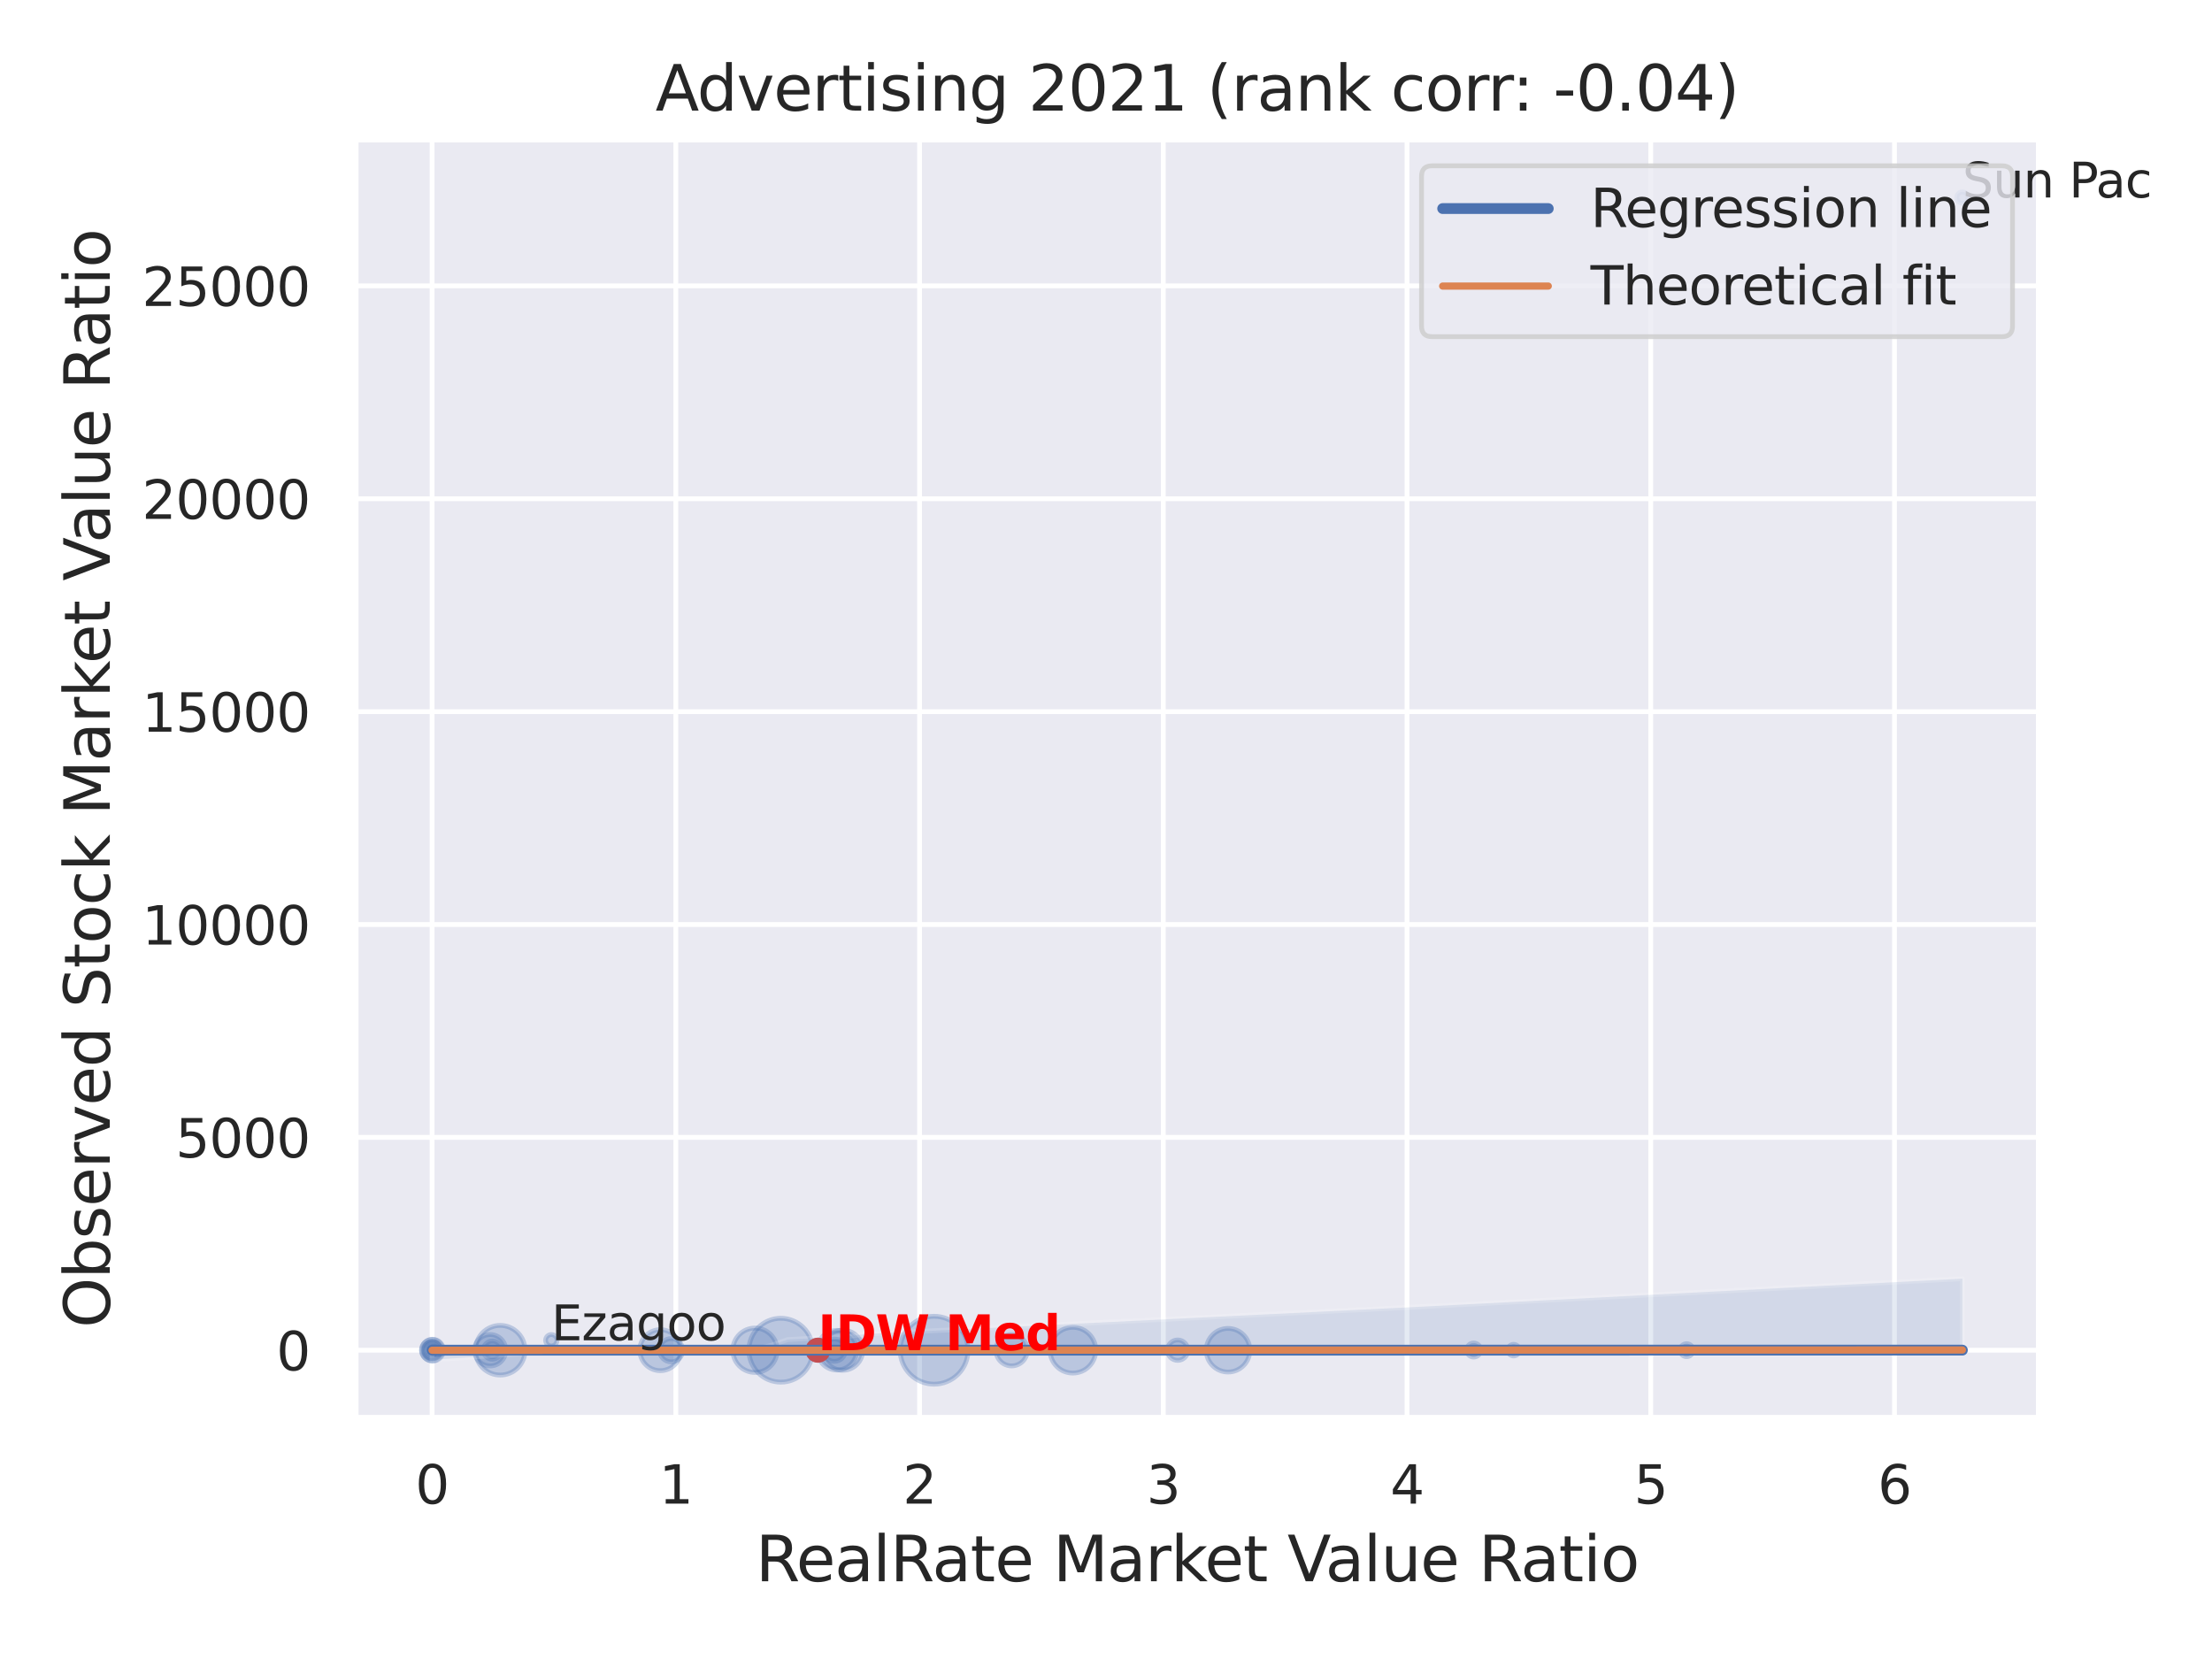 <?xml version="1.0" encoding="utf-8" standalone="no"?>
<!DOCTYPE svg PUBLIC "-//W3C//DTD SVG 1.1//EN"
  "http://www.w3.org/Graphics/SVG/1.1/DTD/svg11.dtd">
<svg xmlns:xlink="http://www.w3.org/1999/xlink" width="460.8pt" height="345.6pt" viewBox="0 0 460.8 345.6" xmlns="http://www.w3.org/2000/svg" version="1.1">
 <defs>
  <style type="text/css">*{stroke-linejoin: round; stroke-linecap: butt}</style>
 </defs>
 <g id="figure_1">
  <g id="patch_1">
   <path d="M 0 345.6 
L 460.8 345.6 
L 460.8 0 
L 0 0 
z
" style="fill: #ffffff"/>
  </g>
  <g id="axes_1">
   <g id="patch_2">
    <path d="M 74.07 295.38 
L 424.743 295.38 
L 424.743 29.04 
L 74.07 29.04 
z
" style="fill: #eaeaf2"/>
   </g>
   <g id="matplotlib.axis_1">
    <g id="xtick_1">
     <g id="line2d_1">
      <path d="M 90.01 295.38 
L 90.01 29.04 
" clip-path="url(#p3fe64bc751)" style="fill: none; stroke: #ffffff; stroke-linecap: round"/>
     </g>
     <g id="text_1">
      <!-- 0 -->
      <g style="fill: #262626" transform="translate(86.51 313.238) scale(0.11 -0.11)">
       <defs>
        <path id="DejaVuSans-30" d="M 2034 4250 
Q 1547 4250 1301 3770 
Q 1056 3291 1056 2328 
Q 1056 1369 1301 889 
Q 1547 409 2034 409 
Q 2525 409 2770 889 
Q 3016 1369 3016 2328 
Q 3016 3291 2770 3770 
Q 2525 4250 2034 4250 
z
M 2034 4750 
Q 2819 4750 3233 4129 
Q 3647 3509 3647 2328 
Q 3647 1150 3233 529 
Q 2819 -91 2034 -91 
Q 1250 -91 836 529 
Q 422 1150 422 2328 
Q 422 3509 836 4129 
Q 1250 4750 2034 4750 
z
" transform="scale(0.016)"/>
       </defs>
       <use xlink:href="#DejaVuSans-30"/>
      </g>
     </g>
    </g>
    <g id="xtick_2">
     <g id="line2d_2">
      <path d="M 140.784 295.38 
L 140.784 29.04 
" clip-path="url(#p3fe64bc751)" style="fill: none; stroke: #ffffff; stroke-linecap: round"/>
     </g>
     <g id="text_2">
      <!-- 1 -->
      <g style="fill: #262626" transform="translate(137.285 313.238) scale(0.11 -0.11)">
       <defs>
        <path id="DejaVuSans-31" d="M 794 531 
L 1825 531 
L 1825 4091 
L 703 3866 
L 703 4441 
L 1819 4666 
L 2450 4666 
L 2450 531 
L 3481 531 
L 3481 0 
L 794 0 
L 794 531 
z
" transform="scale(0.016)"/>
       </defs>
       <use xlink:href="#DejaVuSans-31"/>
      </g>
     </g>
    </g>
    <g id="xtick_3">
     <g id="line2d_3">
      <path d="M 191.559 295.38 
L 191.559 29.04 
" clip-path="url(#p3fe64bc751)" style="fill: none; stroke: #ffffff; stroke-linecap: round"/>
     </g>
     <g id="text_3">
      <!-- 2 -->
      <g style="fill: #262626" transform="translate(188.06 313.238) scale(0.11 -0.11)">
       <defs>
        <path id="DejaVuSans-32" d="M 1228 531 
L 3431 531 
L 3431 0 
L 469 0 
L 469 531 
Q 828 903 1448 1529 
Q 2069 2156 2228 2338 
Q 2531 2678 2651 2914 
Q 2772 3150 2772 3378 
Q 2772 3750 2511 3984 
Q 2250 4219 1831 4219 
Q 1534 4219 1204 4116 
Q 875 4013 500 3803 
L 500 4441 
Q 881 4594 1212 4672 
Q 1544 4750 1819 4750 
Q 2544 4750 2975 4387 
Q 3406 4025 3406 3419 
Q 3406 3131 3298 2873 
Q 3191 2616 2906 2266 
Q 2828 2175 2409 1742 
Q 1991 1309 1228 531 
z
" transform="scale(0.016)"/>
       </defs>
       <use xlink:href="#DejaVuSans-32"/>
      </g>
     </g>
    </g>
    <g id="xtick_4">
     <g id="line2d_4">
      <path d="M 242.334 295.38 
L 242.334 29.04 
" clip-path="url(#p3fe64bc751)" style="fill: none; stroke: #ffffff; stroke-linecap: round"/>
     </g>
     <g id="text_4">
      <!-- 3 -->
      <g style="fill: #262626" transform="translate(238.834 313.238) scale(0.11 -0.11)">
       <defs>
        <path id="DejaVuSans-33" d="M 2597 2516 
Q 3050 2419 3304 2112 
Q 3559 1806 3559 1356 
Q 3559 666 3084 287 
Q 2609 -91 1734 -91 
Q 1441 -91 1130 -33 
Q 819 25 488 141 
L 488 750 
Q 750 597 1062 519 
Q 1375 441 1716 441 
Q 2309 441 2620 675 
Q 2931 909 2931 1356 
Q 2931 1769 2642 2001 
Q 2353 2234 1838 2234 
L 1294 2234 
L 1294 2753 
L 1863 2753 
Q 2328 2753 2575 2939 
Q 2822 3125 2822 3475 
Q 2822 3834 2567 4026 
Q 2313 4219 1838 4219 
Q 1578 4219 1281 4162 
Q 984 4106 628 3988 
L 628 4550 
Q 988 4650 1302 4700 
Q 1616 4750 1894 4750 
Q 2613 4750 3031 4423 
Q 3450 4097 3450 3541 
Q 3450 3153 3228 2886 
Q 3006 2619 2597 2516 
z
" transform="scale(0.016)"/>
       </defs>
       <use xlink:href="#DejaVuSans-33"/>
      </g>
     </g>
    </g>
    <g id="xtick_5">
     <g id="line2d_5">
      <path d="M 293.108 295.38 
L 293.108 29.04 
" clip-path="url(#p3fe64bc751)" style="fill: none; stroke: #ffffff; stroke-linecap: round"/>
     </g>
     <g id="text_5">
      <!-- 4 -->
      <g style="fill: #262626" transform="translate(289.609 313.238) scale(0.11 -0.11)">
       <defs>
        <path id="DejaVuSans-34" d="M 2419 4116 
L 825 1625 
L 2419 1625 
L 2419 4116 
z
M 2253 4666 
L 3047 4666 
L 3047 1625 
L 3713 1625 
L 3713 1100 
L 3047 1100 
L 3047 0 
L 2419 0 
L 2419 1100 
L 313 1100 
L 313 1709 
L 2253 4666 
z
" transform="scale(0.016)"/>
       </defs>
       <use xlink:href="#DejaVuSans-34"/>
      </g>
     </g>
    </g>
    <g id="xtick_6">
     <g id="line2d_6">
      <path d="M 343.883 295.38 
L 343.883 29.04 
" clip-path="url(#p3fe64bc751)" style="fill: none; stroke: #ffffff; stroke-linecap: round"/>
     </g>
     <g id="text_6">
      <!-- 5 -->
      <g style="fill: #262626" transform="translate(340.383 313.238) scale(0.11 -0.11)">
       <defs>
        <path id="DejaVuSans-35" d="M 691 4666 
L 3169 4666 
L 3169 4134 
L 1269 4134 
L 1269 2991 
Q 1406 3038 1543 3061 
Q 1681 3084 1819 3084 
Q 2600 3084 3056 2656 
Q 3513 2228 3513 1497 
Q 3513 744 3044 326 
Q 2575 -91 1722 -91 
Q 1428 -91 1123 -41 
Q 819 9 494 109 
L 494 744 
Q 775 591 1075 516 
Q 1375 441 1709 441 
Q 2250 441 2565 725 
Q 2881 1009 2881 1497 
Q 2881 1984 2565 2268 
Q 2250 2553 1709 2553 
Q 1456 2553 1204 2497 
Q 953 2441 691 2322 
L 691 4666 
z
" transform="scale(0.016)"/>
       </defs>
       <use xlink:href="#DejaVuSans-35"/>
      </g>
     </g>
    </g>
    <g id="xtick_7">
     <g id="line2d_7">
      <path d="M 394.657 295.38 
L 394.657 29.04 
" clip-path="url(#p3fe64bc751)" style="fill: none; stroke: #ffffff; stroke-linecap: round"/>
     </g>
     <g id="text_7">
      <!-- 6 -->
      <g style="fill: #262626" transform="translate(391.158 313.238) scale(0.11 -0.11)">
       <defs>
        <path id="DejaVuSans-36" d="M 2113 2584 
Q 1688 2584 1439 2293 
Q 1191 2003 1191 1497 
Q 1191 994 1439 701 
Q 1688 409 2113 409 
Q 2538 409 2786 701 
Q 3034 994 3034 1497 
Q 3034 2003 2786 2293 
Q 2538 2584 2113 2584 
z
M 3366 4563 
L 3366 3988 
Q 3128 4100 2886 4159 
Q 2644 4219 2406 4219 
Q 1781 4219 1451 3797 
Q 1122 3375 1075 2522 
Q 1259 2794 1537 2939 
Q 1816 3084 2150 3084 
Q 2853 3084 3261 2657 
Q 3669 2231 3669 1497 
Q 3669 778 3244 343 
Q 2819 -91 2113 -91 
Q 1303 -91 875 529 
Q 447 1150 447 2328 
Q 447 3434 972 4092 
Q 1497 4750 2381 4750 
Q 2619 4750 2861 4703 
Q 3103 4656 3366 4563 
z
" transform="scale(0.016)"/>
       </defs>
       <use xlink:href="#DejaVuSans-36"/>
      </g>
     </g>
    </g>
    <g id="text_8">
     <!-- RealRate Market Value Ratio -->
     <g style="fill: #262626" transform="translate(157.42 329.404) scale(0.13 -0.13)">
      <defs>
       <path id="DejaVuSans-52" d="M 2841 2188 
Q 3044 2119 3236 1894 
Q 3428 1669 3622 1275 
L 4263 0 
L 3584 0 
L 2988 1197 
Q 2756 1666 2539 1819 
Q 2322 1972 1947 1972 
L 1259 1972 
L 1259 0 
L 628 0 
L 628 4666 
L 2053 4666 
Q 2853 4666 3247 4331 
Q 3641 3997 3641 3322 
Q 3641 2881 3436 2590 
Q 3231 2300 2841 2188 
z
M 1259 4147 
L 1259 2491 
L 2053 2491 
Q 2509 2491 2742 2702 
Q 2975 2913 2975 3322 
Q 2975 3731 2742 3939 
Q 2509 4147 2053 4147 
L 1259 4147 
z
" transform="scale(0.016)"/>
       <path id="DejaVuSans-65" d="M 3597 1894 
L 3597 1613 
L 953 1613 
Q 991 1019 1311 708 
Q 1631 397 2203 397 
Q 2534 397 2845 478 
Q 3156 559 3463 722 
L 3463 178 
Q 3153 47 2828 -22 
Q 2503 -91 2169 -91 
Q 1331 -91 842 396 
Q 353 884 353 1716 
Q 353 2575 817 3079 
Q 1281 3584 2069 3584 
Q 2775 3584 3186 3129 
Q 3597 2675 3597 1894 
z
M 3022 2063 
Q 3016 2534 2758 2815 
Q 2500 3097 2075 3097 
Q 1594 3097 1305 2825 
Q 1016 2553 972 2059 
L 3022 2063 
z
" transform="scale(0.016)"/>
       <path id="DejaVuSans-61" d="M 2194 1759 
Q 1497 1759 1228 1600 
Q 959 1441 959 1056 
Q 959 750 1161 570 
Q 1363 391 1709 391 
Q 2188 391 2477 730 
Q 2766 1069 2766 1631 
L 2766 1759 
L 2194 1759 
z
M 3341 1997 
L 3341 0 
L 2766 0 
L 2766 531 
Q 2569 213 2275 61 
Q 1981 -91 1556 -91 
Q 1019 -91 701 211 
Q 384 513 384 1019 
Q 384 1609 779 1909 
Q 1175 2209 1959 2209 
L 2766 2209 
L 2766 2266 
Q 2766 2663 2505 2880 
Q 2244 3097 1772 3097 
Q 1472 3097 1187 3025 
Q 903 2953 641 2809 
L 641 3341 
Q 956 3463 1253 3523 
Q 1550 3584 1831 3584 
Q 2591 3584 2966 3190 
Q 3341 2797 3341 1997 
z
" transform="scale(0.016)"/>
       <path id="DejaVuSans-6c" d="M 603 4863 
L 1178 4863 
L 1178 0 
L 603 0 
L 603 4863 
z
" transform="scale(0.016)"/>
       <path id="DejaVuSans-74" d="M 1172 4494 
L 1172 3500 
L 2356 3500 
L 2356 3053 
L 1172 3053 
L 1172 1153 
Q 1172 725 1289 603 
Q 1406 481 1766 481 
L 2356 481 
L 2356 0 
L 1766 0 
Q 1100 0 847 248 
Q 594 497 594 1153 
L 594 3053 
L 172 3053 
L 172 3500 
L 594 3500 
L 594 4494 
L 1172 4494 
z
" transform="scale(0.016)"/>
       <path id="DejaVuSans-20" transform="scale(0.016)"/>
       <path id="DejaVuSans-4d" d="M 628 4666 
L 1569 4666 
L 2759 1491 
L 3956 4666 
L 4897 4666 
L 4897 0 
L 4281 0 
L 4281 4097 
L 3078 897 
L 2444 897 
L 1241 4097 
L 1241 0 
L 628 0 
L 628 4666 
z
" transform="scale(0.016)"/>
       <path id="DejaVuSans-72" d="M 2631 2963 
Q 2534 3019 2420 3045 
Q 2306 3072 2169 3072 
Q 1681 3072 1420 2755 
Q 1159 2438 1159 1844 
L 1159 0 
L 581 0 
L 581 3500 
L 1159 3500 
L 1159 2956 
Q 1341 3275 1631 3429 
Q 1922 3584 2338 3584 
Q 2397 3584 2469 3576 
Q 2541 3569 2628 3553 
L 2631 2963 
z
" transform="scale(0.016)"/>
       <path id="DejaVuSans-6b" d="M 581 4863 
L 1159 4863 
L 1159 1991 
L 2875 3500 
L 3609 3500 
L 1753 1863 
L 3688 0 
L 2938 0 
L 1159 1709 
L 1159 0 
L 581 0 
L 581 4863 
z
" transform="scale(0.016)"/>
       <path id="DejaVuSans-56" d="M 1831 0 
L 50 4666 
L 709 4666 
L 2188 738 
L 3669 4666 
L 4325 4666 
L 2547 0 
L 1831 0 
z
" transform="scale(0.016)"/>
       <path id="DejaVuSans-75" d="M 544 1381 
L 544 3500 
L 1119 3500 
L 1119 1403 
Q 1119 906 1312 657 
Q 1506 409 1894 409 
Q 2359 409 2629 706 
Q 2900 1003 2900 1516 
L 2900 3500 
L 3475 3500 
L 3475 0 
L 2900 0 
L 2900 538 
Q 2691 219 2414 64 
Q 2138 -91 1772 -91 
Q 1169 -91 856 284 
Q 544 659 544 1381 
z
M 1991 3584 
L 1991 3584 
z
" transform="scale(0.016)"/>
       <path id="DejaVuSans-69" d="M 603 3500 
L 1178 3500 
L 1178 0 
L 603 0 
L 603 3500 
z
M 603 4863 
L 1178 4863 
L 1178 4134 
L 603 4134 
L 603 4863 
z
" transform="scale(0.016)"/>
       <path id="DejaVuSans-6f" d="M 1959 3097 
Q 1497 3097 1228 2736 
Q 959 2375 959 1747 
Q 959 1119 1226 758 
Q 1494 397 1959 397 
Q 2419 397 2687 759 
Q 2956 1122 2956 1747 
Q 2956 2369 2687 2733 
Q 2419 3097 1959 3097 
z
M 1959 3584 
Q 2709 3584 3137 3096 
Q 3566 2609 3566 1747 
Q 3566 888 3137 398 
Q 2709 -91 1959 -91 
Q 1206 -91 779 398 
Q 353 888 353 1747 
Q 353 2609 779 3096 
Q 1206 3584 1959 3584 
z
" transform="scale(0.016)"/>
      </defs>
      <use xlink:href="#DejaVuSans-52"/>
      <use xlink:href="#DejaVuSans-65" x="64.982"/>
      <use xlink:href="#DejaVuSans-61" x="126.506"/>
      <use xlink:href="#DejaVuSans-6c" x="187.785"/>
      <use xlink:href="#DejaVuSans-52" x="215.568"/>
      <use xlink:href="#DejaVuSans-61" x="282.801"/>
      <use xlink:href="#DejaVuSans-74" x="344.08"/>
      <use xlink:href="#DejaVuSans-65" x="383.289"/>
      <use xlink:href="#DejaVuSans-20" x="444.812"/>
      <use xlink:href="#DejaVuSans-4d" x="476.6"/>
      <use xlink:href="#DejaVuSans-61" x="562.879"/>
      <use xlink:href="#DejaVuSans-72" x="624.158"/>
      <use xlink:href="#DejaVuSans-6b" x="665.271"/>
      <use xlink:href="#DejaVuSans-65" x="719.557"/>
      <use xlink:href="#DejaVuSans-74" x="781.08"/>
      <use xlink:href="#DejaVuSans-20" x="820.289"/>
      <use xlink:href="#DejaVuSans-56" x="852.076"/>
      <use xlink:href="#DejaVuSans-61" x="912.734"/>
      <use xlink:href="#DejaVuSans-6c" x="974.014"/>
      <use xlink:href="#DejaVuSans-75" x="1001.797"/>
      <use xlink:href="#DejaVuSans-65" x="1065.176"/>
      <use xlink:href="#DejaVuSans-20" x="1126.699"/>
      <use xlink:href="#DejaVuSans-52" x="1158.486"/>
      <use xlink:href="#DejaVuSans-61" x="1225.719"/>
      <use xlink:href="#DejaVuSans-74" x="1286.998"/>
      <use xlink:href="#DejaVuSans-69" x="1326.207"/>
      <use xlink:href="#DejaVuSans-6f" x="1353.99"/>
     </g>
    </g>
   </g>
   <g id="matplotlib.axis_2">
    <g id="ytick_1">
     <g id="line2d_8">
      <path d="M 74.07 281.282 
L 424.743 281.282 
" clip-path="url(#p3fe64bc751)" style="fill: none; stroke: #ffffff; stroke-linecap: round"/>
     </g>
     <g id="text_9">
      <!-- 0 -->
      <g style="fill: #262626" transform="translate(57.571 285.461) scale(0.11 -0.11)">
       <use xlink:href="#DejaVuSans-30"/>
      </g>
     </g>
    </g>
    <g id="ytick_2">
     <g id="line2d_9">
      <path d="M 74.07 236.936 
L 424.743 236.936 
" clip-path="url(#p3fe64bc751)" style="fill: none; stroke: #ffffff; stroke-linecap: round"/>
     </g>
     <g id="text_10">
      <!-- 5000 -->
      <g style="fill: #262626" transform="translate(36.575 241.115) scale(0.11 -0.11)">
       <use xlink:href="#DejaVuSans-35"/>
       <use xlink:href="#DejaVuSans-30" x="63.623"/>
       <use xlink:href="#DejaVuSans-30" x="127.246"/>
       <use xlink:href="#DejaVuSans-30" x="190.869"/>
      </g>
     </g>
    </g>
    <g id="ytick_3">
     <g id="line2d_10">
      <path d="M 74.07 192.591 
L 424.743 192.591 
" clip-path="url(#p3fe64bc751)" style="fill: none; stroke: #ffffff; stroke-linecap: round"/>
     </g>
     <g id="text_11">
      <!-- 10000 -->
      <g style="fill: #262626" transform="translate(29.576 196.77) scale(0.11 -0.11)">
       <use xlink:href="#DejaVuSans-31"/>
       <use xlink:href="#DejaVuSans-30" x="63.623"/>
       <use xlink:href="#DejaVuSans-30" x="127.246"/>
       <use xlink:href="#DejaVuSans-30" x="190.869"/>
       <use xlink:href="#DejaVuSans-30" x="254.492"/>
      </g>
     </g>
    </g>
    <g id="ytick_4">
     <g id="line2d_11">
      <path d="M 74.07 148.245 
L 424.743 148.245 
" clip-path="url(#p3fe64bc751)" style="fill: none; stroke: #ffffff; stroke-linecap: round"/>
     </g>
     <g id="text_12">
      <!-- 15000 -->
      <g style="fill: #262626" transform="translate(29.576 152.424) scale(0.11 -0.11)">
       <use xlink:href="#DejaVuSans-31"/>
       <use xlink:href="#DejaVuSans-35" x="63.623"/>
       <use xlink:href="#DejaVuSans-30" x="127.246"/>
       <use xlink:href="#DejaVuSans-30" x="190.869"/>
       <use xlink:href="#DejaVuSans-30" x="254.492"/>
      </g>
     </g>
    </g>
    <g id="ytick_5">
     <g id="line2d_12">
      <path d="M 74.07 103.9 
L 424.743 103.9 
" clip-path="url(#p3fe64bc751)" style="fill: none; stroke: #ffffff; stroke-linecap: round"/>
     </g>
     <g id="text_13">
      <!-- 20000 -->
      <g style="fill: #262626" transform="translate(29.576 108.079) scale(0.11 -0.11)">
       <use xlink:href="#DejaVuSans-32"/>
       <use xlink:href="#DejaVuSans-30" x="63.623"/>
       <use xlink:href="#DejaVuSans-30" x="127.246"/>
       <use xlink:href="#DejaVuSans-30" x="190.869"/>
       <use xlink:href="#DejaVuSans-30" x="254.492"/>
      </g>
     </g>
    </g>
    <g id="ytick_6">
     <g id="line2d_13">
      <path d="M 74.07 59.554 
L 424.743 59.554 
" clip-path="url(#p3fe64bc751)" style="fill: none; stroke: #ffffff; stroke-linecap: round"/>
     </g>
     <g id="text_14">
      <!-- 25000 -->
      <g style="fill: #262626" transform="translate(29.576 63.733) scale(0.11 -0.11)">
       <use xlink:href="#DejaVuSans-32"/>
       <use xlink:href="#DejaVuSans-35" x="63.623"/>
       <use xlink:href="#DejaVuSans-30" x="127.246"/>
       <use xlink:href="#DejaVuSans-30" x="190.869"/>
       <use xlink:href="#DejaVuSans-30" x="254.492"/>
      </g>
     </g>
    </g>
    <g id="text_15">
     <!-- Observed Stock Market Value Ratio -->
     <g style="fill: #262626" transform="translate(22.873 276.612) rotate(-90) scale(0.13 -0.13)">
      <defs>
       <path id="DejaVuSans-4f" d="M 2522 4238 
Q 1834 4238 1429 3725 
Q 1025 3213 1025 2328 
Q 1025 1447 1429 934 
Q 1834 422 2522 422 
Q 3209 422 3611 934 
Q 4013 1447 4013 2328 
Q 4013 3213 3611 3725 
Q 3209 4238 2522 4238 
z
M 2522 4750 
Q 3503 4750 4090 4092 
Q 4678 3434 4678 2328 
Q 4678 1225 4090 567 
Q 3503 -91 2522 -91 
Q 1538 -91 948 565 
Q 359 1222 359 2328 
Q 359 3434 948 4092 
Q 1538 4750 2522 4750 
z
" transform="scale(0.016)"/>
       <path id="DejaVuSans-62" d="M 3116 1747 
Q 3116 2381 2855 2742 
Q 2594 3103 2138 3103 
Q 1681 3103 1420 2742 
Q 1159 2381 1159 1747 
Q 1159 1113 1420 752 
Q 1681 391 2138 391 
Q 2594 391 2855 752 
Q 3116 1113 3116 1747 
z
M 1159 2969 
Q 1341 3281 1617 3432 
Q 1894 3584 2278 3584 
Q 2916 3584 3314 3078 
Q 3713 2572 3713 1747 
Q 3713 922 3314 415 
Q 2916 -91 2278 -91 
Q 1894 -91 1617 61 
Q 1341 213 1159 525 
L 1159 0 
L 581 0 
L 581 4863 
L 1159 4863 
L 1159 2969 
z
" transform="scale(0.016)"/>
       <path id="DejaVuSans-73" d="M 2834 3397 
L 2834 2853 
Q 2591 2978 2328 3040 
Q 2066 3103 1784 3103 
Q 1356 3103 1142 2972 
Q 928 2841 928 2578 
Q 928 2378 1081 2264 
Q 1234 2150 1697 2047 
L 1894 2003 
Q 2506 1872 2764 1633 
Q 3022 1394 3022 966 
Q 3022 478 2636 193 
Q 2250 -91 1575 -91 
Q 1294 -91 989 -36 
Q 684 19 347 128 
L 347 722 
Q 666 556 975 473 
Q 1284 391 1588 391 
Q 1994 391 2212 530 
Q 2431 669 2431 922 
Q 2431 1156 2273 1281 
Q 2116 1406 1581 1522 
L 1381 1569 
Q 847 1681 609 1914 
Q 372 2147 372 2553 
Q 372 3047 722 3315 
Q 1072 3584 1716 3584 
Q 2034 3584 2315 3537 
Q 2597 3491 2834 3397 
z
" transform="scale(0.016)"/>
       <path id="DejaVuSans-76" d="M 191 3500 
L 800 3500 
L 1894 563 
L 2988 3500 
L 3597 3500 
L 2284 0 
L 1503 0 
L 191 3500 
z
" transform="scale(0.016)"/>
       <path id="DejaVuSans-64" d="M 2906 2969 
L 2906 4863 
L 3481 4863 
L 3481 0 
L 2906 0 
L 2906 525 
Q 2725 213 2448 61 
Q 2172 -91 1784 -91 
Q 1150 -91 751 415 
Q 353 922 353 1747 
Q 353 2572 751 3078 
Q 1150 3584 1784 3584 
Q 2172 3584 2448 3432 
Q 2725 3281 2906 2969 
z
M 947 1747 
Q 947 1113 1208 752 
Q 1469 391 1925 391 
Q 2381 391 2643 752 
Q 2906 1113 2906 1747 
Q 2906 2381 2643 2742 
Q 2381 3103 1925 3103 
Q 1469 3103 1208 2742 
Q 947 2381 947 1747 
z
" transform="scale(0.016)"/>
       <path id="DejaVuSans-53" d="M 3425 4513 
L 3425 3897 
Q 3066 4069 2747 4153 
Q 2428 4238 2131 4238 
Q 1616 4238 1336 4038 
Q 1056 3838 1056 3469 
Q 1056 3159 1242 3001 
Q 1428 2844 1947 2747 
L 2328 2669 
Q 3034 2534 3370 2195 
Q 3706 1856 3706 1288 
Q 3706 609 3251 259 
Q 2797 -91 1919 -91 
Q 1588 -91 1214 -16 
Q 841 59 441 206 
L 441 856 
Q 825 641 1194 531 
Q 1563 422 1919 422 
Q 2459 422 2753 634 
Q 3047 847 3047 1241 
Q 3047 1584 2836 1778 
Q 2625 1972 2144 2069 
L 1759 2144 
Q 1053 2284 737 2584 
Q 422 2884 422 3419 
Q 422 4038 858 4394 
Q 1294 4750 2059 4750 
Q 2388 4750 2728 4690 
Q 3069 4631 3425 4513 
z
" transform="scale(0.016)"/>
       <path id="DejaVuSans-63" d="M 3122 3366 
L 3122 2828 
Q 2878 2963 2633 3030 
Q 2388 3097 2138 3097 
Q 1578 3097 1268 2742 
Q 959 2388 959 1747 
Q 959 1106 1268 751 
Q 1578 397 2138 397 
Q 2388 397 2633 464 
Q 2878 531 3122 666 
L 3122 134 
Q 2881 22 2623 -34 
Q 2366 -91 2075 -91 
Q 1284 -91 818 406 
Q 353 903 353 1747 
Q 353 2603 823 3093 
Q 1294 3584 2113 3584 
Q 2378 3584 2631 3529 
Q 2884 3475 3122 3366 
z
" transform="scale(0.016)"/>
      </defs>
      <use xlink:href="#DejaVuSans-4f"/>
      <use xlink:href="#DejaVuSans-62" x="78.711"/>
      <use xlink:href="#DejaVuSans-73" x="142.188"/>
      <use xlink:href="#DejaVuSans-65" x="194.287"/>
      <use xlink:href="#DejaVuSans-72" x="255.811"/>
      <use xlink:href="#DejaVuSans-76" x="296.924"/>
      <use xlink:href="#DejaVuSans-65" x="356.104"/>
      <use xlink:href="#DejaVuSans-64" x="417.627"/>
      <use xlink:href="#DejaVuSans-20" x="481.104"/>
      <use xlink:href="#DejaVuSans-53" x="512.891"/>
      <use xlink:href="#DejaVuSans-74" x="576.367"/>
      <use xlink:href="#DejaVuSans-6f" x="615.576"/>
      <use xlink:href="#DejaVuSans-63" x="676.758"/>
      <use xlink:href="#DejaVuSans-6b" x="731.738"/>
      <use xlink:href="#DejaVuSans-20" x="789.648"/>
      <use xlink:href="#DejaVuSans-4d" x="821.436"/>
      <use xlink:href="#DejaVuSans-61" x="907.715"/>
      <use xlink:href="#DejaVuSans-72" x="968.994"/>
      <use xlink:href="#DejaVuSans-6b" x="1010.107"/>
      <use xlink:href="#DejaVuSans-65" x="1064.393"/>
      <use xlink:href="#DejaVuSans-74" x="1125.916"/>
      <use xlink:href="#DejaVuSans-20" x="1165.125"/>
      <use xlink:href="#DejaVuSans-56" x="1196.912"/>
      <use xlink:href="#DejaVuSans-61" x="1257.57"/>
      <use xlink:href="#DejaVuSans-6c" x="1318.85"/>
      <use xlink:href="#DejaVuSans-75" x="1346.633"/>
      <use xlink:href="#DejaVuSans-65" x="1410.012"/>
      <use xlink:href="#DejaVuSans-20" x="1471.535"/>
      <use xlink:href="#DejaVuSans-52" x="1503.322"/>
      <use xlink:href="#DejaVuSans-61" x="1570.555"/>
      <use xlink:href="#DejaVuSans-74" x="1631.834"/>
      <use xlink:href="#DejaVuSans-69" x="1671.043"/>
      <use xlink:href="#DejaVuSans-6f" x="1698.826"/>
     </g>
    </g>
   </g>
   <g id="PathCollection_1">
    <path d="M 194.591 288.347 
C 196.467 288.347 198.265 287.601 199.591 286.275 
C 200.917 284.949 201.663 283.151 201.663 281.275 
C 201.663 279.4 200.917 277.601 199.591 276.275 
C 198.265 274.949 196.467 274.204 194.591 274.204 
C 192.716 274.204 190.917 274.949 189.591 276.275 
C 188.265 277.601 187.52 279.4 187.52 281.275 
C 187.52 283.151 188.265 284.949 189.591 286.275 
C 190.917 287.601 192.716 288.347 194.591 288.347 
z
" clip-path="url(#p3fe64bc751)" style="fill: #4c72b0; fill-opacity: 0.3; stroke: #4c72b0; stroke-opacity: 0.3"/>
    <path d="M 162.661 287.928 
C 164.425 287.928 166.118 287.227 167.366 285.979 
C 168.614 284.732 169.315 283.039 169.315 281.274 
C 169.315 279.51 168.614 277.817 167.366 276.569 
C 166.118 275.322 164.425 274.62 162.661 274.62 
C 160.896 274.62 159.204 275.322 157.956 276.569 
C 156.708 277.817 156.007 279.51 156.007 281.274 
C 156.007 283.039 156.708 284.732 157.956 285.979 
C 159.204 287.227 160.896 287.928 162.661 287.928 
z
" clip-path="url(#p3fe64bc751)" style="fill: #4c72b0; fill-opacity: 0.3; stroke: #4c72b0; stroke-opacity: 0.3"/>
    <path d="M 173.811 283.593 
C 174.43 283.593 175.023 283.348 175.46 282.91 
C 175.897 282.473 176.143 281.88 176.143 281.261 
C 176.143 280.643 175.897 280.05 175.46 279.612 
C 175.023 279.175 174.43 278.929 173.811 278.929 
C 173.193 278.929 172.6 279.175 172.162 279.612 
C 171.725 280.05 171.479 280.643 171.479 281.261 
C 171.479 281.88 171.725 282.473 172.162 282.91 
C 172.6 283.348 173.193 283.593 173.811 283.593 
z
" clip-path="url(#p3fe64bc751)" style="fill: #4c72b0; fill-opacity: 0.3; stroke: #4c72b0; stroke-opacity: 0.3"/>
    <path d="M 102.566 283.148 
C 103.067 283.148 103.549 282.948 103.904 282.593 
C 104.258 282.239 104.458 281.757 104.458 281.255 
C 104.458 280.754 104.258 280.272 103.904 279.917 
C 103.549 279.563 103.067 279.363 102.566 279.363 
C 102.064 279.363 101.582 279.563 101.228 279.917 
C 100.873 280.272 100.673 280.754 100.673 281.255 
C 100.673 281.757 100.873 282.239 101.228 282.593 
C 101.582 282.948 102.064 283.148 102.566 283.148 
z
" clip-path="url(#p3fe64bc751)" style="fill: #4c72b0; fill-opacity: 0.3; stroke: #4c72b0; stroke-opacity: 0.3"/>
    <path d="M 157.284 285.901 
C 158.509 285.901 159.685 285.414 160.552 284.547 
C 161.419 283.68 161.906 282.504 161.906 281.279 
C 161.906 280.053 161.419 278.877 160.552 278.01 
C 159.685 277.144 158.509 276.657 157.284 276.657 
C 156.058 276.657 154.882 277.144 154.015 278.01 
C 153.148 278.877 152.661 280.053 152.661 281.279 
C 152.661 282.504 153.148 283.68 154.015 284.547 
C 154.882 285.414 156.058 285.901 157.284 285.901 
z
" clip-path="url(#p3fe64bc751)" style="fill: #4c72b0; fill-opacity: 0.3; stroke: #4c72b0; stroke-opacity: 0.3"/>
    <path d="M 90.01 283.108 
C 90.499 283.108 90.969 282.913 91.315 282.567 
C 91.661 282.221 91.856 281.751 91.856 281.262 
C 91.856 280.772 91.661 280.302 91.315 279.956 
C 90.969 279.61 90.499 279.416 90.01 279.416 
C 89.52 279.416 89.05 279.61 88.704 279.956 
C 88.358 280.302 88.163 280.772 88.163 281.262 
C 88.163 281.751 88.358 282.221 88.704 282.567 
C 89.05 282.913 89.52 283.108 90.01 283.108 
z
" clip-path="url(#p3fe64bc751)" style="fill: #4c72b0; fill-opacity: 0.3; stroke: #4c72b0; stroke-opacity: 0.3"/>
    <path d="M 351.356 282.621 
C 351.715 282.621 352.059 282.478 352.313 282.224 
C 352.567 281.97 352.71 281.626 352.71 281.267 
C 352.71 280.908 352.567 280.563 352.313 280.309 
C 352.059 280.055 351.715 279.913 351.356 279.913 
C 350.997 279.913 350.652 280.055 350.398 280.309 
C 350.144 280.563 350.002 280.908 350.002 281.267 
C 350.002 281.626 350.144 281.97 350.398 282.224 
C 350.652 282.478 350.997 282.621 351.356 282.621 
z
" clip-path="url(#p3fe64bc751)" style="fill: #4c72b0; fill-opacity: 0.3; stroke: #4c72b0; stroke-opacity: 0.3"/>
    <path d="M 139.813 283.699 
C 140.457 283.699 141.074 283.443 141.53 282.988 
C 141.985 282.532 142.241 281.915 142.241 281.271 
C 142.241 280.627 141.985 280.009 141.53 279.554 
C 141.074 279.098 140.457 278.843 139.813 278.843 
C 139.169 278.843 138.551 279.098 138.096 279.554 
C 137.641 280.009 137.385 280.627 137.385 281.271 
C 137.385 281.915 137.641 282.532 138.096 282.988 
C 138.551 283.443 139.169 283.699 139.813 283.699 
z
" clip-path="url(#p3fe64bc751)" style="fill: #4c72b0; fill-opacity: 0.3; stroke: #4c72b0; stroke-opacity: 0.3"/>
    <path d="M 104.207 286.452 
C 105.579 286.452 106.895 285.907 107.865 284.937 
C 108.835 283.967 109.38 282.651 109.38 281.28 
C 109.38 279.908 108.835 278.592 107.865 277.622 
C 106.895 276.652 105.579 276.107 104.207 276.107 
C 102.835 276.107 101.519 276.652 100.549 277.622 
C 99.579 278.592 99.034 279.908 99.034 281.28 
C 99.034 282.651 99.579 283.967 100.549 284.937 
C 101.519 285.907 102.835 286.452 104.207 286.452 
z
" clip-path="url(#p3fe64bc751)" style="fill: #4c72b0; fill-opacity: 0.3; stroke: #4c72b0; stroke-opacity: 0.3"/>
    <path d="M 408.803 42.324 
C 409.115 42.324 409.415 42.2 409.636 41.979 
C 409.857 41.758 409.981 41.459 409.981 41.146 
C 409.981 40.834 409.857 40.534 409.636 40.313 
C 409.415 40.092 409.115 39.968 408.803 39.968 
C 408.491 39.968 408.191 40.092 407.97 40.313 
C 407.749 40.534 407.625 40.834 407.625 41.146 
C 407.625 41.459 407.749 41.758 407.97 41.979 
C 408.191 42.2 408.491 42.324 408.803 42.324 
z
" clip-path="url(#p3fe64bc751)" style="fill: #4c72b0; fill-opacity: 0.3; stroke: #4c72b0; stroke-opacity: 0.3"/>
    <path d="M 315.314 282.468 
C 315.635 282.468 315.942 282.34 316.169 282.113 
C 316.396 281.887 316.523 281.579 316.523 281.259 
C 316.523 280.938 316.396 280.631 316.169 280.404 
C 315.942 280.177 315.635 280.05 315.314 280.05 
C 314.994 280.05 314.686 280.177 314.459 280.404 
C 314.233 280.631 314.105 280.938 314.105 281.259 
C 314.105 281.579 314.233 281.887 314.459 282.113 
C 314.686 282.34 314.994 282.468 315.314 282.468 
z
" clip-path="url(#p3fe64bc751)" style="fill: #4c72b0; fill-opacity: 0.3; stroke: #4c72b0; stroke-opacity: 0.3"/>
    <path d="M 102.107 284.551 
C 102.975 284.551 103.807 284.207 104.421 283.593 
C 105.034 282.979 105.379 282.147 105.379 281.28 
C 105.379 280.412 105.034 279.58 104.421 278.966 
C 103.807 278.353 102.975 278.008 102.107 278.008 
C 101.239 278.008 100.407 278.353 99.794 278.966 
C 99.18 279.58 98.835 280.412 98.835 281.28 
C 98.835 282.147 99.18 282.979 99.794 283.593 
C 100.407 284.207 101.239 284.551 102.107 284.551 
z
" clip-path="url(#p3fe64bc751)" style="fill: #4c72b0; fill-opacity: 0.3; stroke: #4c72b0; stroke-opacity: 0.3"/>
    <path d="M 90.116 283.545 
C 90.72 283.545 91.299 283.305 91.726 282.878 
C 92.153 282.451 92.392 281.872 92.392 281.268 
C 92.392 280.665 92.153 280.085 91.726 279.659 
C 91.299 279.232 90.72 278.992 90.116 278.992 
C 89.512 278.992 88.933 279.232 88.506 279.659 
C 88.079 280.085 87.839 280.665 87.839 281.268 
C 87.839 281.872 88.079 282.451 88.506 282.878 
C 88.933 283.305 89.512 283.545 90.116 283.545 
z
" clip-path="url(#p3fe64bc751)" style="fill: #4c72b0; fill-opacity: 0.3; stroke: #4c72b0; stroke-opacity: 0.3"/>
    <path d="M 210.74 284.543 
C 211.607 284.543 212.438 284.199 213.051 283.586 
C 213.664 282.973 214.008 282.141 214.008 281.274 
C 214.008 280.407 213.664 279.576 213.051 278.963 
C 212.438 278.35 211.607 278.006 210.74 278.006 
C 209.873 278.006 209.041 278.35 208.428 278.963 
C 207.815 279.576 207.471 280.407 207.471 281.274 
C 207.471 282.141 207.815 282.973 208.428 283.586 
C 209.041 284.199 209.873 284.543 210.74 284.543 
z
" clip-path="url(#p3fe64bc751)" style="fill: #4c72b0; fill-opacity: 0.3; stroke: #4c72b0; stroke-opacity: 0.3"/>
    <path d="M 170.386 283.384 
C 170.947 283.384 171.484 283.161 171.881 282.765 
C 172.277 282.369 172.5 281.831 172.5 281.271 
C 172.5 280.71 172.277 280.172 171.881 279.776 
C 171.484 279.38 170.947 279.157 170.386 279.157 
C 169.826 279.157 169.288 279.38 168.892 279.776 
C 168.496 280.172 168.273 280.71 168.273 281.271 
C 168.273 281.831 168.496 282.369 168.892 282.765 
C 169.288 283.161 169.826 283.384 170.386 283.384 
z
" clip-path="url(#p3fe64bc751)" style="fill: #4c72b0; fill-opacity: 0.3; stroke: #4c72b0; stroke-opacity: 0.3"/>
    <path d="M 174.356 285.402 
C 175.45 285.402 176.5 284.967 177.274 284.193 
C 178.047 283.419 178.482 282.37 178.482 281.275 
C 178.482 280.181 178.047 279.132 177.274 278.358 
C 176.5 277.584 175.45 277.149 174.356 277.149 
C 173.262 277.149 172.212 277.584 171.438 278.358 
C 170.665 279.132 170.23 280.181 170.23 281.275 
C 170.23 282.37 170.665 283.419 171.438 284.193 
C 172.212 284.967 173.262 285.402 174.356 285.402 
z
" clip-path="url(#p3fe64bc751)" style="fill: #4c72b0; fill-opacity: 0.3; stroke: #4c72b0; stroke-opacity: 0.3"/>
    <path d="M 245.331 283.394 
C 245.895 283.394 246.436 283.17 246.835 282.771 
C 247.233 282.372 247.458 281.831 247.458 281.267 
C 247.458 280.704 247.233 280.163 246.835 279.764 
C 246.436 279.365 245.895 279.141 245.331 279.141 
C 244.767 279.141 244.226 279.365 243.828 279.764 
C 243.429 280.163 243.205 280.704 243.205 281.267 
C 243.205 281.831 243.429 282.372 243.828 282.771 
C 244.226 283.17 244.767 283.394 245.331 283.394 
z
" clip-path="url(#p3fe64bc751)" style="fill: #4c72b0; fill-opacity: 0.3; stroke: #4c72b0; stroke-opacity: 0.3"/>
    <path d="M 90.01 283.466 
C 90.598 283.466 91.161 283.232 91.577 282.817 
C 91.992 282.401 92.226 281.837 92.226 281.25 
C 92.226 280.662 91.992 280.098 91.577 279.683 
C 91.161 279.267 90.598 279.034 90.01 279.034 
C 89.422 279.034 88.859 279.267 88.443 279.683 
C 88.028 280.098 87.794 280.662 87.794 281.25 
C 87.794 281.837 88.028 282.401 88.443 282.817 
C 88.859 283.232 89.422 283.466 90.01 283.466 
z
" clip-path="url(#p3fe64bc751)" style="fill: #4c72b0; fill-opacity: 0.3; stroke: #4c72b0; stroke-opacity: 0.3"/>
    <path d="M 90.01 282.26 
C 90.324 282.26 90.625 282.135 90.847 281.913 
C 91.069 281.691 91.194 281.389 91.194 281.075 
C 91.194 280.761 91.069 280.46 90.847 280.238 
C 90.625 280.015 90.324 279.891 90.01 279.891 
C 89.696 279.891 89.394 280.015 89.172 280.238 
C 88.95 280.46 88.825 280.761 88.825 281.075 
C 88.825 281.389 88.95 281.691 89.172 281.913 
C 89.394 282.135 89.696 282.26 90.01 282.26 
z
" clip-path="url(#p3fe64bc751)" style="fill: #4c72b0; fill-opacity: 0.3; stroke: #4c72b0; stroke-opacity: 0.3"/>
    <path d="M 175.553 285.45 
C 176.661 285.45 177.724 285.009 178.508 284.226 
C 179.292 283.442 179.732 282.379 179.732 281.271 
C 179.732 280.163 179.292 279.1 178.508 278.316 
C 177.724 277.532 176.661 277.092 175.553 277.092 
C 174.445 277.092 173.382 277.532 172.598 278.316 
C 171.814 279.1 171.374 280.163 171.374 281.271 
C 171.374 282.379 171.814 283.442 172.598 284.226 
C 173.382 285.009 174.445 285.45 175.553 285.45 
z
" clip-path="url(#p3fe64bc751)" style="fill: #4c72b0; fill-opacity: 0.3; stroke: #4c72b0; stroke-opacity: 0.3"/>
    <path d="M 223.499 286.037 
C 224.765 286.037 225.978 285.534 226.872 284.64 
C 227.767 283.745 228.27 282.532 228.27 281.267 
C 228.27 280.002 227.767 278.788 226.872 277.894 
C 225.978 276.999 224.765 276.497 223.499 276.497 
C 222.234 276.497 221.021 276.999 220.126 277.894 
C 219.232 278.788 218.729 280.002 218.729 281.267 
C 218.729 282.532 219.232 283.745 220.126 284.64 
C 221.021 285.534 222.234 286.037 223.499 286.037 
z
" clip-path="url(#p3fe64bc751)" style="fill: #4c72b0; fill-opacity: 0.3; stroke: #4c72b0; stroke-opacity: 0.3"/>
    <path d="M 307 282.702 
C 307.389 282.702 307.762 282.547 308.037 282.272 
C 308.312 281.997 308.467 281.624 308.467 281.235 
C 308.467 280.846 308.312 280.473 308.037 280.198 
C 307.762 279.923 307.389 279.769 307 279.769 
C 306.611 279.769 306.238 279.923 305.963 280.198 
C 305.688 280.473 305.534 280.846 305.534 281.235 
C 305.534 281.624 305.688 281.997 305.963 282.272 
C 306.238 282.547 306.611 282.702 307 282.702 
z
" clip-path="url(#p3fe64bc751)" style="fill: #4c72b0; fill-opacity: 0.3; stroke: #4c72b0; stroke-opacity: 0.3"/>
    <path d="M 137.552 285.534 
C 138.684 285.534 139.77 285.084 140.571 284.284 
C 141.372 283.483 141.822 282.396 141.822 281.264 
C 141.822 280.131 141.372 279.045 140.571 278.244 
C 139.77 277.444 138.684 276.994 137.552 276.994 
C 136.419 276.994 135.333 277.444 134.532 278.244 
C 133.731 279.045 133.281 280.131 133.281 281.264 
C 133.281 282.396 133.731 283.483 134.532 284.284 
C 135.333 285.084 136.419 285.534 137.552 285.534 
z
" clip-path="url(#p3fe64bc751)" style="fill: #4c72b0; fill-opacity: 0.3; stroke: #4c72b0; stroke-opacity: 0.3"/>
    <path d="M 90.397 282.093 
C 90.617 282.093 90.829 282.005 90.985 281.849 
C 91.142 281.693 91.229 281.481 91.229 281.26 
C 91.229 281.04 91.142 280.828 90.985 280.672 
C 90.829 280.515 90.617 280.428 90.397 280.428 
C 90.176 280.428 89.964 280.515 89.808 280.672 
C 89.652 280.828 89.564 281.04 89.564 281.26 
C 89.564 281.481 89.652 281.693 89.808 281.849 
C 89.964 282.005 90.176 282.093 90.397 282.093 
z
" clip-path="url(#p3fe64bc751)" style="fill: #4c72b0; fill-opacity: 0.3; stroke: #4c72b0; stroke-opacity: 0.3"/>
    <path d="M 255.825 285.817 
C 257.029 285.817 258.184 285.338 259.036 284.487 
C 259.887 283.635 260.366 282.48 260.366 281.276 
C 260.366 280.072 259.887 278.916 259.036 278.065 
C 258.184 277.213 257.029 276.735 255.825 276.735 
C 254.621 276.735 253.465 277.213 252.614 278.065 
C 251.762 278.916 251.284 280.072 251.284 281.276 
C 251.284 282.48 251.762 283.635 252.614 284.487 
C 253.465 285.338 254.621 285.817 255.825 285.817 
z
" clip-path="url(#p3fe64bc751)" style="fill: #4c72b0; fill-opacity: 0.3; stroke: #4c72b0; stroke-opacity: 0.3"/>
    <path d="M 114.851 280.392 
C 115.167 280.392 115.47 280.267 115.693 280.044 
C 115.916 279.821 116.041 279.518 116.041 279.203 
C 116.041 278.887 115.916 278.585 115.693 278.362 
C 115.47 278.139 115.167 278.013 114.851 278.013 
C 114.536 278.013 114.233 278.139 114.01 278.362 
C 113.787 278.585 113.662 278.887 113.662 279.203 
C 113.662 279.518 113.787 279.821 114.01 280.044 
C 114.233 280.267 114.536 280.392 114.851 280.392 
z
" clip-path="url(#p3fe64bc751)" style="fill: #4c72b0; fill-opacity: 0.3; stroke: #4c72b0; stroke-opacity: 0.3"/>
   </g>
   <g id="PolyCollection_1">
    <defs>
     <path id="m94842c286a" d="M 90.01 -64.346 
L 90.01 -62.326 
L 93.23 -62.547 
L 96.45 -62.767 
L 99.67 -62.988 
L 102.89 -63.211 
L 106.11 -63.434 
L 109.33 -63.657 
L 112.551 -63.878 
L 115.771 -64.045 
L 118.991 -64.08 
L 122.211 -64.106 
L 125.431 -64.132 
L 128.651 -64.318 
L 131.871 -64.32 
L 135.092 -64.325 
L 138.312 -64.325 
L 141.532 -64.326 
L 144.752 -64.327 
L 147.972 -64.328 
L 151.192 -64.328 
L 154.412 -64.328 
L 157.633 -64.329 
L 160.853 -64.329 
L 164.073 -64.329 
L 167.293 -64.329 
L 170.513 -64.329 
L 173.733 -64.329 
L 176.953 -64.33 
L 180.173 -64.33 
L 183.394 -64.33 
L 186.614 -64.329 
L 189.834 -64.33 
L 193.054 -64.33 
L 196.274 -64.33 
L 199.494 -64.33 
L 202.714 -64.33 
L 205.935 -64.33 
L 209.155 -64.329 
L 212.375 -64.329 
L 215.595 -64.329 
L 218.815 -64.329 
L 222.035 -64.329 
L 225.255 -64.329 
L 228.475 -64.328 
L 231.696 -64.328 
L 234.916 -64.328 
L 238.136 -64.328 
L 241.356 -64.328 
L 244.576 -64.327 
L 247.796 -64.327 
L 251.016 -64.327 
L 254.237 -64.326 
L 257.457 -64.326 
L 260.677 -64.326 
L 263.897 -64.325 
L 267.117 -64.325 
L 270.337 -64.325 
L 273.557 -64.325 
L 276.778 -64.324 
L 279.998 -64.324 
L 283.218 -64.324 
L 286.438 -64.324 
L 289.658 -64.323 
L 292.878 -64.323 
L 296.098 -64.323 
L 299.318 -64.323 
L 302.539 -64.322 
L 305.759 -64.322 
L 308.979 -64.322 
L 312.199 -64.321 
L 315.419 -64.321 
L 318.639 -64.321 
L 321.859 -64.321 
L 325.08 -64.32 
L 328.3 -64.32 
L 331.52 -64.32 
L 334.74 -64.319 
L 337.96 -64.319 
L 341.18 -64.319 
L 344.4 -64.319 
L 347.62 -64.318 
L 350.841 -64.318 
L 354.061 -64.318 
L 357.281 -64.317 
L 360.501 -64.317 
L 363.721 -64.317 
L 366.941 -64.317 
L 370.161 -64.316 
L 373.382 -64.316 
L 376.602 -64.316 
L 379.822 -64.315 
L 383.042 -64.315 
L 386.262 -64.315 
L 389.482 -64.314 
L 392.702 -64.314 
L 395.923 -64.314 
L 399.143 -64.314 
L 402.363 -64.313 
L 405.583 -64.313 
L 408.803 -64.313 
L 408.803 -79.228 
L 408.803 -79.228 
L 405.583 -79.061 
L 402.363 -78.894 
L 399.143 -78.727 
L 395.923 -78.56 
L 392.702 -78.394 
L 389.482 -78.227 
L 386.262 -78.06 
L 383.042 -77.893 
L 379.822 -77.726 
L 376.602 -77.559 
L 373.382 -77.393 
L 370.161 -77.226 
L 366.941 -77.059 
L 363.721 -76.892 
L 360.501 -76.725 
L 357.281 -76.558 
L 354.061 -76.392 
L 350.841 -76.225 
L 347.62 -76.058 
L 344.4 -75.891 
L 341.18 -75.724 
L 337.96 -75.557 
L 334.74 -75.39 
L 331.52 -75.224 
L 328.3 -75.057 
L 325.08 -74.89 
L 321.859 -74.723 
L 318.639 -74.556 
L 315.419 -74.389 
L 312.199 -74.223 
L 308.979 -74.056 
L 305.759 -73.889 
L 302.539 -73.722 
L 299.318 -73.555 
L 296.098 -73.388 
L 292.878 -73.224 
L 289.658 -73.066 
L 286.438 -72.908 
L 283.218 -72.75 
L 279.998 -72.591 
L 276.778 -72.433 
L 273.557 -72.275 
L 270.337 -72.117 
L 267.117 -71.958 
L 263.897 -71.8 
L 260.677 -71.642 
L 257.457 -71.484 
L 254.237 -71.325 
L 251.016 -71.167 
L 247.796 -71.009 
L 244.576 -70.851 
L 241.356 -70.692 
L 238.136 -70.534 
L 234.916 -70.376 
L 231.696 -70.217 
L 228.475 -70.059 
L 225.255 -69.901 
L 222.035 -69.743 
L 218.815 -69.584 
L 215.595 -69.426 
L 212.375 -69.268 
L 209.155 -69.11 
L 205.935 -68.951 
L 202.714 -68.793 
L 199.494 -68.635 
L 196.274 -68.477 
L 193.054 -68.318 
L 189.834 -68.16 
L 186.614 -68.002 
L 183.394 -67.843 
L 180.173 -67.685 
L 176.953 -67.213 
L 173.733 -67.048 
L 170.513 -66.882 
L 167.293 -66.715 
L 164.073 -66.544 
L 160.853 -65.407 
L 157.633 -64.568 
L 154.412 -64.448 
L 151.192 -64.429 
L 147.972 -64.4 
L 144.752 -64.39 
L 141.532 -64.372 
L 138.312 -64.359 
L 135.092 -64.353 
L 131.871 -64.349 
L 128.651 -64.348 
L 125.431 -64.346 
L 122.211 -64.346 
L 118.991 -64.345 
L 115.771 -64.345 
L 112.551 -64.345 
L 109.33 -64.345 
L 106.11 -64.345 
L 102.89 -64.345 
L 99.67 -64.345 
L 96.45 -64.345 
L 93.23 -64.346 
L 90.01 -64.346 
z
" style="stroke: #ffffff; stroke-opacity: 0.15"/>
    </defs>
    <g clip-path="url(#p3fe64bc751)">
     <use xlink:href="#m94842c286a" x="0" y="345.6" style="fill: #4c72b0; fill-opacity: 0.15; stroke: #ffffff; stroke-opacity: 0.15"/>
    </g>
   </g>
   <g id="PathCollection_2">
    <defs>
     <path id="me740f62d01" d="M 0 2.113 
C 0.56 2.113 1.098 1.891 1.494 1.494 
C 1.891 1.098 2.113 0.56 2.113 0 
C 2.113 -0.56 1.891 -1.098 1.494 -1.494 
C 1.098 -1.891 0.56 -2.113 0 -2.113 
C -0.56 -2.113 -1.098 -1.891 -1.494 -1.494 
C -1.891 -1.098 -2.113 -0.56 -2.113 0 
C -2.113 0.56 -1.891 1.098 -1.494 1.494 
C -1.098 1.891 -0.56 2.113 0 2.113 
z
" style="stroke: #c44e52"/>
    </defs>
    <g clip-path="url(#p3fe64bc751)">
     <use xlink:href="#me740f62d01" x="170.386" y="281.271" style="fill: #c44e52; stroke: #c44e52"/>
    </g>
   </g>
   <g id="line2d_14">
    <path d="M 90.01 281.267 
L 93.23 281.267 
L 96.45 281.267 
L 99.67 281.267 
L 102.89 281.267 
L 106.11 281.267 
L 109.33 281.267 
L 112.551 281.267 
L 115.771 281.267 
L 118.991 281.266 
L 122.211 281.266 
L 125.431 281.266 
L 128.651 281.266 
L 131.871 281.266 
L 135.092 281.266 
L 138.312 281.266 
L 141.532 281.266 
L 144.752 281.266 
L 147.972 281.266 
L 151.192 281.265 
L 154.412 281.265 
L 157.633 281.265 
L 160.853 281.265 
L 164.073 281.265 
L 167.293 281.265 
L 170.513 281.265 
L 173.733 281.265 
L 176.953 281.265 
L 180.173 281.265 
L 183.394 281.264 
L 186.614 281.264 
L 189.834 281.264 
L 193.054 281.264 
L 196.274 281.264 
L 199.494 281.264 
L 202.714 281.264 
L 205.935 281.264 
L 209.155 281.264 
L 212.375 281.264 
L 215.595 281.263 
L 218.815 281.263 
L 222.035 281.263 
L 225.255 281.263 
L 228.475 281.263 
L 231.696 281.263 
L 234.916 281.263 
L 238.136 281.263 
L 241.356 281.263 
L 244.576 281.263 
L 247.796 281.262 
L 251.016 281.262 
L 254.237 281.262 
L 257.457 281.262 
L 260.677 281.262 
L 263.897 281.262 
L 267.117 281.262 
L 270.337 281.262 
L 273.557 281.262 
L 276.778 281.261 
L 279.998 281.261 
L 283.218 281.261 
L 286.438 281.261 
L 289.658 281.261 
L 292.878 281.261 
L 296.098 281.261 
L 299.318 281.261 
L 302.539 281.261 
L 305.759 281.261 
L 308.979 281.26 
L 312.199 281.26 
L 315.419 281.26 
L 318.639 281.26 
L 321.859 281.26 
L 325.08 281.26 
L 328.3 281.26 
L 331.52 281.26 
L 334.74 281.26 
L 337.96 281.26 
L 341.18 281.259 
L 344.4 281.259 
L 347.62 281.259 
L 350.841 281.259 
L 354.061 281.259 
L 357.281 281.259 
L 360.501 281.259 
L 363.721 281.259 
L 366.941 281.259 
L 370.161 281.259 
L 373.382 281.258 
L 376.602 281.258 
L 379.822 281.258 
L 383.042 281.258 
L 386.262 281.258 
L 389.482 281.258 
L 392.702 281.258 
L 395.923 281.258 
L 399.143 281.258 
L 402.363 281.258 
L 405.583 281.257 
L 408.803 281.257 
" clip-path="url(#p3fe64bc751)" style="fill: none; stroke: #4c72b0; stroke-width: 2.25; stroke-linecap: round"/>
   </g>
   <g id="line2d_15">
    <path d="M 194.591 281.263 
L 162.661 281.269 
L 173.811 281.267 
L 102.566 281.279 
L 157.284 281.27 
L 90.01 281.282 
L 351.356 281.236 
L 139.813 281.273 
L 104.207 281.279 
L 408.803 281.226 
L 315.314 281.242 
L 102.107 281.279 
L 90.116 281.282 
L 210.74 281.26 
L 170.386 281.267 
L 174.356 281.267 
L 245.331 281.254 
L 90.01 281.282 
L 90.01 281.282 
L 175.553 281.267 
L 223.499 281.258 
L 307 281.244 
L 137.552 281.273 
L 90.397 281.281 
L 255.825 281.253 
L 114.851 281.277 
" clip-path="url(#p3fe64bc751)" style="fill: none; stroke: #dd8452; stroke-width: 1.5; stroke-linecap: round"/>
   </g>
   <g id="patch_3">
    <path d="M 74.07 295.38 
L 74.07 29.04 
" style="fill: none; stroke: #ffffff; stroke-width: 1.25; stroke-linejoin: miter; stroke-linecap: square"/>
   </g>
   <g id="patch_4">
    <path d="M 424.743 295.38 
L 424.743 29.04 
" style="fill: none; stroke: #ffffff; stroke-width: 1.25; stroke-linejoin: miter; stroke-linecap: square"/>
   </g>
   <g id="patch_5">
    <path d="M 74.07 295.38 
L 424.743 295.38 
" style="fill: none; stroke: #ffffff; stroke-width: 1.25; stroke-linejoin: miter; stroke-linecap: square"/>
   </g>
   <g id="patch_6">
    <path d="M 74.07 29.04 
L 424.743 29.04 
" style="fill: none; stroke: #ffffff; stroke-width: 1.25; stroke-linejoin: miter; stroke-linecap: square"/>
   </g>
   <g id="text_16">
    <!-- Sun Pac -->
    <g style="fill: #262626" transform="translate(408.803 41.146) scale(0.1 -0.1)">
     <defs>
      <path id="DejaVuSans-6e" d="M 3513 2113 
L 3513 0 
L 2938 0 
L 2938 2094 
Q 2938 2591 2744 2837 
Q 2550 3084 2163 3084 
Q 1697 3084 1428 2787 
Q 1159 2491 1159 1978 
L 1159 0 
L 581 0 
L 581 3500 
L 1159 3500 
L 1159 2956 
Q 1366 3272 1645 3428 
Q 1925 3584 2291 3584 
Q 2894 3584 3203 3211 
Q 3513 2838 3513 2113 
z
" transform="scale(0.016)"/>
      <path id="DejaVuSans-50" d="M 1259 4147 
L 1259 2394 
L 2053 2394 
Q 2494 2394 2734 2622 
Q 2975 2850 2975 3272 
Q 2975 3691 2734 3919 
Q 2494 4147 2053 4147 
L 1259 4147 
z
M 628 4666 
L 2053 4666 
Q 2838 4666 3239 4311 
Q 3641 3956 3641 3272 
Q 3641 2581 3239 2228 
Q 2838 1875 2053 1875 
L 1259 1875 
L 1259 0 
L 628 0 
L 628 4666 
z
" transform="scale(0.016)"/>
     </defs>
     <use xlink:href="#DejaVuSans-53"/>
     <use xlink:href="#DejaVuSans-75" x="63.477"/>
     <use xlink:href="#DejaVuSans-6e" x="126.855"/>
     <use xlink:href="#DejaVuSans-20" x="190.234"/>
     <use xlink:href="#DejaVuSans-50" x="222.021"/>
     <use xlink:href="#DejaVuSans-61" x="277.824"/>
     <use xlink:href="#DejaVuSans-63" x="339.104"/>
    </g>
   </g>
   <g id="text_17">
    <!-- IDW Med -->
    <g style="fill: #ff0000" transform="translate(170.386 281.271) scale(0.1 -0.1)">
     <defs>
      <path id="DejaVuSans-Bold-49" d="M 588 4666 
L 1791 4666 
L 1791 0 
L 588 0 
L 588 4666 
z
" transform="scale(0.016)"/>
      <path id="DejaVuSans-Bold-44" d="M 1791 3756 
L 1791 909 
L 2222 909 
Q 2959 909 3348 1275 
Q 3738 1641 3738 2338 
Q 3738 3031 3350 3393 
Q 2963 3756 2222 3756 
L 1791 3756 
z
M 588 4666 
L 1856 4666 
Q 2919 4666 3439 4514 
Q 3959 4363 4331 4000 
Q 4659 3684 4818 3271 
Q 4978 2859 4978 2338 
Q 4978 1809 4818 1395 
Q 4659 981 4331 666 
Q 3956 303 3431 151 
Q 2906 0 1856 0 
L 588 0 
L 588 4666 
z
" transform="scale(0.016)"/>
      <path id="DejaVuSans-Bold-57" d="M 191 4666 
L 1344 4666 
L 2150 1275 
L 2950 4666 
L 4109 4666 
L 4909 1275 
L 5716 4666 
L 6859 4666 
L 5759 0 
L 4372 0 
L 3525 3547 
L 2688 0 
L 1300 0 
L 191 4666 
z
" transform="scale(0.016)"/>
      <path id="DejaVuSans-Bold-20" transform="scale(0.016)"/>
      <path id="DejaVuSans-Bold-4d" d="M 588 4666 
L 2119 4666 
L 3181 2169 
L 4250 4666 
L 5778 4666 
L 5778 0 
L 4641 0 
L 4641 3413 
L 3566 897 
L 2803 897 
L 1728 3413 
L 1728 0 
L 588 0 
L 588 4666 
z
" transform="scale(0.016)"/>
      <path id="DejaVuSans-Bold-65" d="M 4031 1759 
L 4031 1441 
L 1416 1441 
Q 1456 1047 1700 850 
Q 1944 653 2381 653 
Q 2734 653 3104 758 
Q 3475 863 3866 1075 
L 3866 213 
Q 3469 63 3072 -14 
Q 2675 -91 2278 -91 
Q 1328 -91 801 392 
Q 275 875 275 1747 
Q 275 2603 792 3093 
Q 1309 3584 2216 3584 
Q 3041 3584 3536 3087 
Q 4031 2591 4031 1759 
z
M 2881 2131 
Q 2881 2450 2695 2645 
Q 2509 2841 2209 2841 
Q 1884 2841 1681 2658 
Q 1478 2475 1428 2131 
L 2881 2131 
z
" transform="scale(0.016)"/>
      <path id="DejaVuSans-Bold-64" d="M 2919 2988 
L 2919 4863 
L 4044 4863 
L 4044 0 
L 2919 0 
L 2919 506 
Q 2688 197 2409 53 
Q 2131 -91 1766 -91 
Q 1119 -91 703 423 
Q 288 938 288 1747 
Q 288 2556 703 3070 
Q 1119 3584 1766 3584 
Q 2128 3584 2408 3439 
Q 2688 3294 2919 2988 
z
M 2181 722 
Q 2541 722 2730 984 
Q 2919 1247 2919 1747 
Q 2919 2247 2730 2509 
Q 2541 2772 2181 2772 
Q 1825 2772 1636 2509 
Q 1447 2247 1447 1747 
Q 1447 1247 1636 984 
Q 1825 722 2181 722 
z
" transform="scale(0.016)"/>
     </defs>
     <use xlink:href="#DejaVuSans-Bold-49"/>
     <use xlink:href="#DejaVuSans-Bold-44" x="37.207"/>
     <use xlink:href="#DejaVuSans-Bold-57" x="120.215"/>
     <use xlink:href="#DejaVuSans-Bold-20" x="230.518"/>
     <use xlink:href="#DejaVuSans-Bold-4d" x="265.332"/>
     <use xlink:href="#DejaVuSans-Bold-65" x="364.844"/>
     <use xlink:href="#DejaVuSans-Bold-64" x="432.666"/>
    </g>
   </g>
   <g id="text_18">
    <!-- Ezagoo  -->
    <g style="fill: #262626" transform="translate(114.851 279.203) scale(0.1 -0.1)">
     <defs>
      <path id="DejaVuSans-45" d="M 628 4666 
L 3578 4666 
L 3578 4134 
L 1259 4134 
L 1259 2753 
L 3481 2753 
L 3481 2222 
L 1259 2222 
L 1259 531 
L 3634 531 
L 3634 0 
L 628 0 
L 628 4666 
z
" transform="scale(0.016)"/>
      <path id="DejaVuSans-7a" d="M 353 3500 
L 3084 3500 
L 3084 2975 
L 922 459 
L 3084 459 
L 3084 0 
L 275 0 
L 275 525 
L 2438 3041 
L 353 3041 
L 353 3500 
z
" transform="scale(0.016)"/>
      <path id="DejaVuSans-67" d="M 2906 1791 
Q 2906 2416 2648 2759 
Q 2391 3103 1925 3103 
Q 1463 3103 1205 2759 
Q 947 2416 947 1791 
Q 947 1169 1205 825 
Q 1463 481 1925 481 
Q 2391 481 2648 825 
Q 2906 1169 2906 1791 
z
M 3481 434 
Q 3481 -459 3084 -895 
Q 2688 -1331 1869 -1331 
Q 1566 -1331 1297 -1286 
Q 1028 -1241 775 -1147 
L 775 -588 
Q 1028 -725 1275 -790 
Q 1522 -856 1778 -856 
Q 2344 -856 2625 -561 
Q 2906 -266 2906 331 
L 2906 616 
Q 2728 306 2450 153 
Q 2172 0 1784 0 
Q 1141 0 747 490 
Q 353 981 353 1791 
Q 353 2603 747 3093 
Q 1141 3584 1784 3584 
Q 2172 3584 2450 3431 
Q 2728 3278 2906 2969 
L 2906 3500 
L 3481 3500 
L 3481 434 
z
" transform="scale(0.016)"/>
     </defs>
     <use xlink:href="#DejaVuSans-45"/>
     <use xlink:href="#DejaVuSans-7a" x="63.184"/>
     <use xlink:href="#DejaVuSans-61" x="115.674"/>
     <use xlink:href="#DejaVuSans-67" x="176.953"/>
     <use xlink:href="#DejaVuSans-6f" x="240.43"/>
     <use xlink:href="#DejaVuSans-6f" x="301.611"/>
     <use xlink:href="#DejaVuSans-20" x="362.793"/>
    </g>
   </g>
   <g id="text_19">
    <!-- Advertising 2021 (rank corr: -0.04) -->
    <g style="fill: #262626" transform="translate(136.545 23.04) scale(0.13 -0.13)">
     <defs>
      <path id="DejaVuSans-41" d="M 2188 4044 
L 1331 1722 
L 3047 1722 
L 2188 4044 
z
M 1831 4666 
L 2547 4666 
L 4325 0 
L 3669 0 
L 3244 1197 
L 1141 1197 
L 716 0 
L 50 0 
L 1831 4666 
z
" transform="scale(0.016)"/>
      <path id="DejaVuSans-28" d="M 1984 4856 
Q 1566 4138 1362 3434 
Q 1159 2731 1159 2009 
Q 1159 1288 1364 580 
Q 1569 -128 1984 -844 
L 1484 -844 
Q 1016 -109 783 600 
Q 550 1309 550 2009 
Q 550 2706 781 3412 
Q 1013 4119 1484 4856 
L 1984 4856 
z
" transform="scale(0.016)"/>
      <path id="DejaVuSans-3a" d="M 750 794 
L 1409 794 
L 1409 0 
L 750 0 
L 750 794 
z
M 750 3309 
L 1409 3309 
L 1409 2516 
L 750 2516 
L 750 3309 
z
" transform="scale(0.016)"/>
      <path id="DejaVuSans-2d" d="M 313 2009 
L 1997 2009 
L 1997 1497 
L 313 1497 
L 313 2009 
z
" transform="scale(0.016)"/>
      <path id="DejaVuSans-2e" d="M 684 794 
L 1344 794 
L 1344 0 
L 684 0 
L 684 794 
z
" transform="scale(0.016)"/>
      <path id="DejaVuSans-29" d="M 513 4856 
L 1013 4856 
Q 1481 4119 1714 3412 
Q 1947 2706 1947 2009 
Q 1947 1309 1714 600 
Q 1481 -109 1013 -844 
L 513 -844 
Q 928 -128 1133 580 
Q 1338 1288 1338 2009 
Q 1338 2731 1133 3434 
Q 928 4138 513 4856 
z
" transform="scale(0.016)"/>
     </defs>
     <use xlink:href="#DejaVuSans-41"/>
     <use xlink:href="#DejaVuSans-64" x="66.658"/>
     <use xlink:href="#DejaVuSans-76" x="130.135"/>
     <use xlink:href="#DejaVuSans-65" x="189.314"/>
     <use xlink:href="#DejaVuSans-72" x="250.838"/>
     <use xlink:href="#DejaVuSans-74" x="291.951"/>
     <use xlink:href="#DejaVuSans-69" x="331.16"/>
     <use xlink:href="#DejaVuSans-73" x="358.943"/>
     <use xlink:href="#DejaVuSans-69" x="411.043"/>
     <use xlink:href="#DejaVuSans-6e" x="438.826"/>
     <use xlink:href="#DejaVuSans-67" x="502.205"/>
     <use xlink:href="#DejaVuSans-20" x="565.682"/>
     <use xlink:href="#DejaVuSans-32" x="597.469"/>
     <use xlink:href="#DejaVuSans-30" x="661.092"/>
     <use xlink:href="#DejaVuSans-32" x="724.715"/>
     <use xlink:href="#DejaVuSans-31" x="788.338"/>
     <use xlink:href="#DejaVuSans-20" x="851.961"/>
     <use xlink:href="#DejaVuSans-28" x="883.748"/>
     <use xlink:href="#DejaVuSans-72" x="922.762"/>
     <use xlink:href="#DejaVuSans-61" x="963.875"/>
     <use xlink:href="#DejaVuSans-6e" x="1025.154"/>
     <use xlink:href="#DejaVuSans-6b" x="1088.533"/>
     <use xlink:href="#DejaVuSans-20" x="1146.443"/>
     <use xlink:href="#DejaVuSans-63" x="1178.23"/>
     <use xlink:href="#DejaVuSans-6f" x="1233.211"/>
     <use xlink:href="#DejaVuSans-72" x="1294.393"/>
     <use xlink:href="#DejaVuSans-72" x="1333.756"/>
     <use xlink:href="#DejaVuSans-3a" x="1373.119"/>
     <use xlink:href="#DejaVuSans-20" x="1406.811"/>
     <use xlink:href="#DejaVuSans-2d" x="1438.598"/>
     <use xlink:href="#DejaVuSans-30" x="1474.682"/>
     <use xlink:href="#DejaVuSans-2e" x="1538.305"/>
     <use xlink:href="#DejaVuSans-30" x="1570.092"/>
     <use xlink:href="#DejaVuSans-34" x="1633.715"/>
     <use xlink:href="#DejaVuSans-29" x="1697.338"/>
    </g>
   </g>
   <g id="legend_1">
    <g id="patch_7">
     <path d="M 298.334 70.132 
L 417.043 70.132 
Q 419.243 70.132 419.243 67.932 
L 419.243 36.74 
Q 419.243 34.54 417.043 34.54 
L 298.334 34.54 
Q 296.134 34.54 296.134 36.74 
L 296.134 67.932 
Q 296.134 70.132 298.334 70.132 
z
" style="fill: #eaeaf2; opacity: 0.8; stroke: #cccccc; stroke-linejoin: miter"/>
    </g>
    <g id="line2d_16">
     <path d="M 300.534 43.448 
L 311.534 43.448 
L 322.534 43.448 
" style="fill: none; stroke: #4c72b0; stroke-width: 2.25; stroke-linecap: round"/>
    </g>
    <g id="text_20">
     <!-- Regression line -->
     <g style="fill: #262626" transform="translate(331.334 47.298) scale(0.11 -0.11)">
      <use xlink:href="#DejaVuSans-52"/>
      <use xlink:href="#DejaVuSans-65" x="64.982"/>
      <use xlink:href="#DejaVuSans-67" x="126.506"/>
      <use xlink:href="#DejaVuSans-72" x="189.982"/>
      <use xlink:href="#DejaVuSans-65" x="228.846"/>
      <use xlink:href="#DejaVuSans-73" x="290.369"/>
      <use xlink:href="#DejaVuSans-73" x="342.469"/>
      <use xlink:href="#DejaVuSans-69" x="394.568"/>
      <use xlink:href="#DejaVuSans-6f" x="422.352"/>
      <use xlink:href="#DejaVuSans-6e" x="483.533"/>
      <use xlink:href="#DejaVuSans-20" x="546.912"/>
      <use xlink:href="#DejaVuSans-6c" x="578.699"/>
      <use xlink:href="#DejaVuSans-69" x="606.482"/>
      <use xlink:href="#DejaVuSans-6e" x="634.266"/>
      <use xlink:href="#DejaVuSans-65" x="697.645"/>
     </g>
    </g>
    <g id="line2d_17">
     <path d="M 300.534 59.594 
L 311.534 59.594 
L 322.534 59.594 
" style="fill: none; stroke: #dd8452; stroke-width: 1.5; stroke-linecap: round"/>
    </g>
    <g id="text_21">
     <!-- Theoretical fit -->
     <g style="fill: #262626" transform="translate(331.334 63.444) scale(0.11 -0.11)">
      <defs>
       <path id="DejaVuSans-54" d="M -19 4666 
L 3928 4666 
L 3928 4134 
L 2272 4134 
L 2272 0 
L 1638 0 
L 1638 4134 
L -19 4134 
L -19 4666 
z
" transform="scale(0.016)"/>
       <path id="DejaVuSans-68" d="M 3513 2113 
L 3513 0 
L 2938 0 
L 2938 2094 
Q 2938 2591 2744 2837 
Q 2550 3084 2163 3084 
Q 1697 3084 1428 2787 
Q 1159 2491 1159 1978 
L 1159 0 
L 581 0 
L 581 4863 
L 1159 4863 
L 1159 2956 
Q 1366 3272 1645 3428 
Q 1925 3584 2291 3584 
Q 2894 3584 3203 3211 
Q 3513 2838 3513 2113 
z
" transform="scale(0.016)"/>
       <path id="DejaVuSans-66" d="M 2375 4863 
L 2375 4384 
L 1825 4384 
Q 1516 4384 1395 4259 
Q 1275 4134 1275 3809 
L 1275 3500 
L 2222 3500 
L 2222 3053 
L 1275 3053 
L 1275 0 
L 697 0 
L 697 3053 
L 147 3053 
L 147 3500 
L 697 3500 
L 697 3744 
Q 697 4328 969 4595 
Q 1241 4863 1831 4863 
L 2375 4863 
z
" transform="scale(0.016)"/>
      </defs>
      <use xlink:href="#DejaVuSans-54"/>
      <use xlink:href="#DejaVuSans-68" x="61.084"/>
      <use xlink:href="#DejaVuSans-65" x="124.463"/>
      <use xlink:href="#DejaVuSans-6f" x="185.986"/>
      <use xlink:href="#DejaVuSans-72" x="247.168"/>
      <use xlink:href="#DejaVuSans-65" x="286.031"/>
      <use xlink:href="#DejaVuSans-74" x="347.555"/>
      <use xlink:href="#DejaVuSans-69" x="386.764"/>
      <use xlink:href="#DejaVuSans-63" x="414.547"/>
      <use xlink:href="#DejaVuSans-61" x="469.527"/>
      <use xlink:href="#DejaVuSans-6c" x="530.807"/>
      <use xlink:href="#DejaVuSans-20" x="558.59"/>
      <use xlink:href="#DejaVuSans-66" x="590.377"/>
      <use xlink:href="#DejaVuSans-69" x="625.582"/>
      <use xlink:href="#DejaVuSans-74" x="653.365"/>
     </g>
    </g>
   </g>
  </g>
 </g>
 <defs>
  <clipPath id="p3fe64bc751">
   <rect x="74.07" y="29.04" width="350.673" height="266.34"/>
  </clipPath>
 </defs>
</svg>
